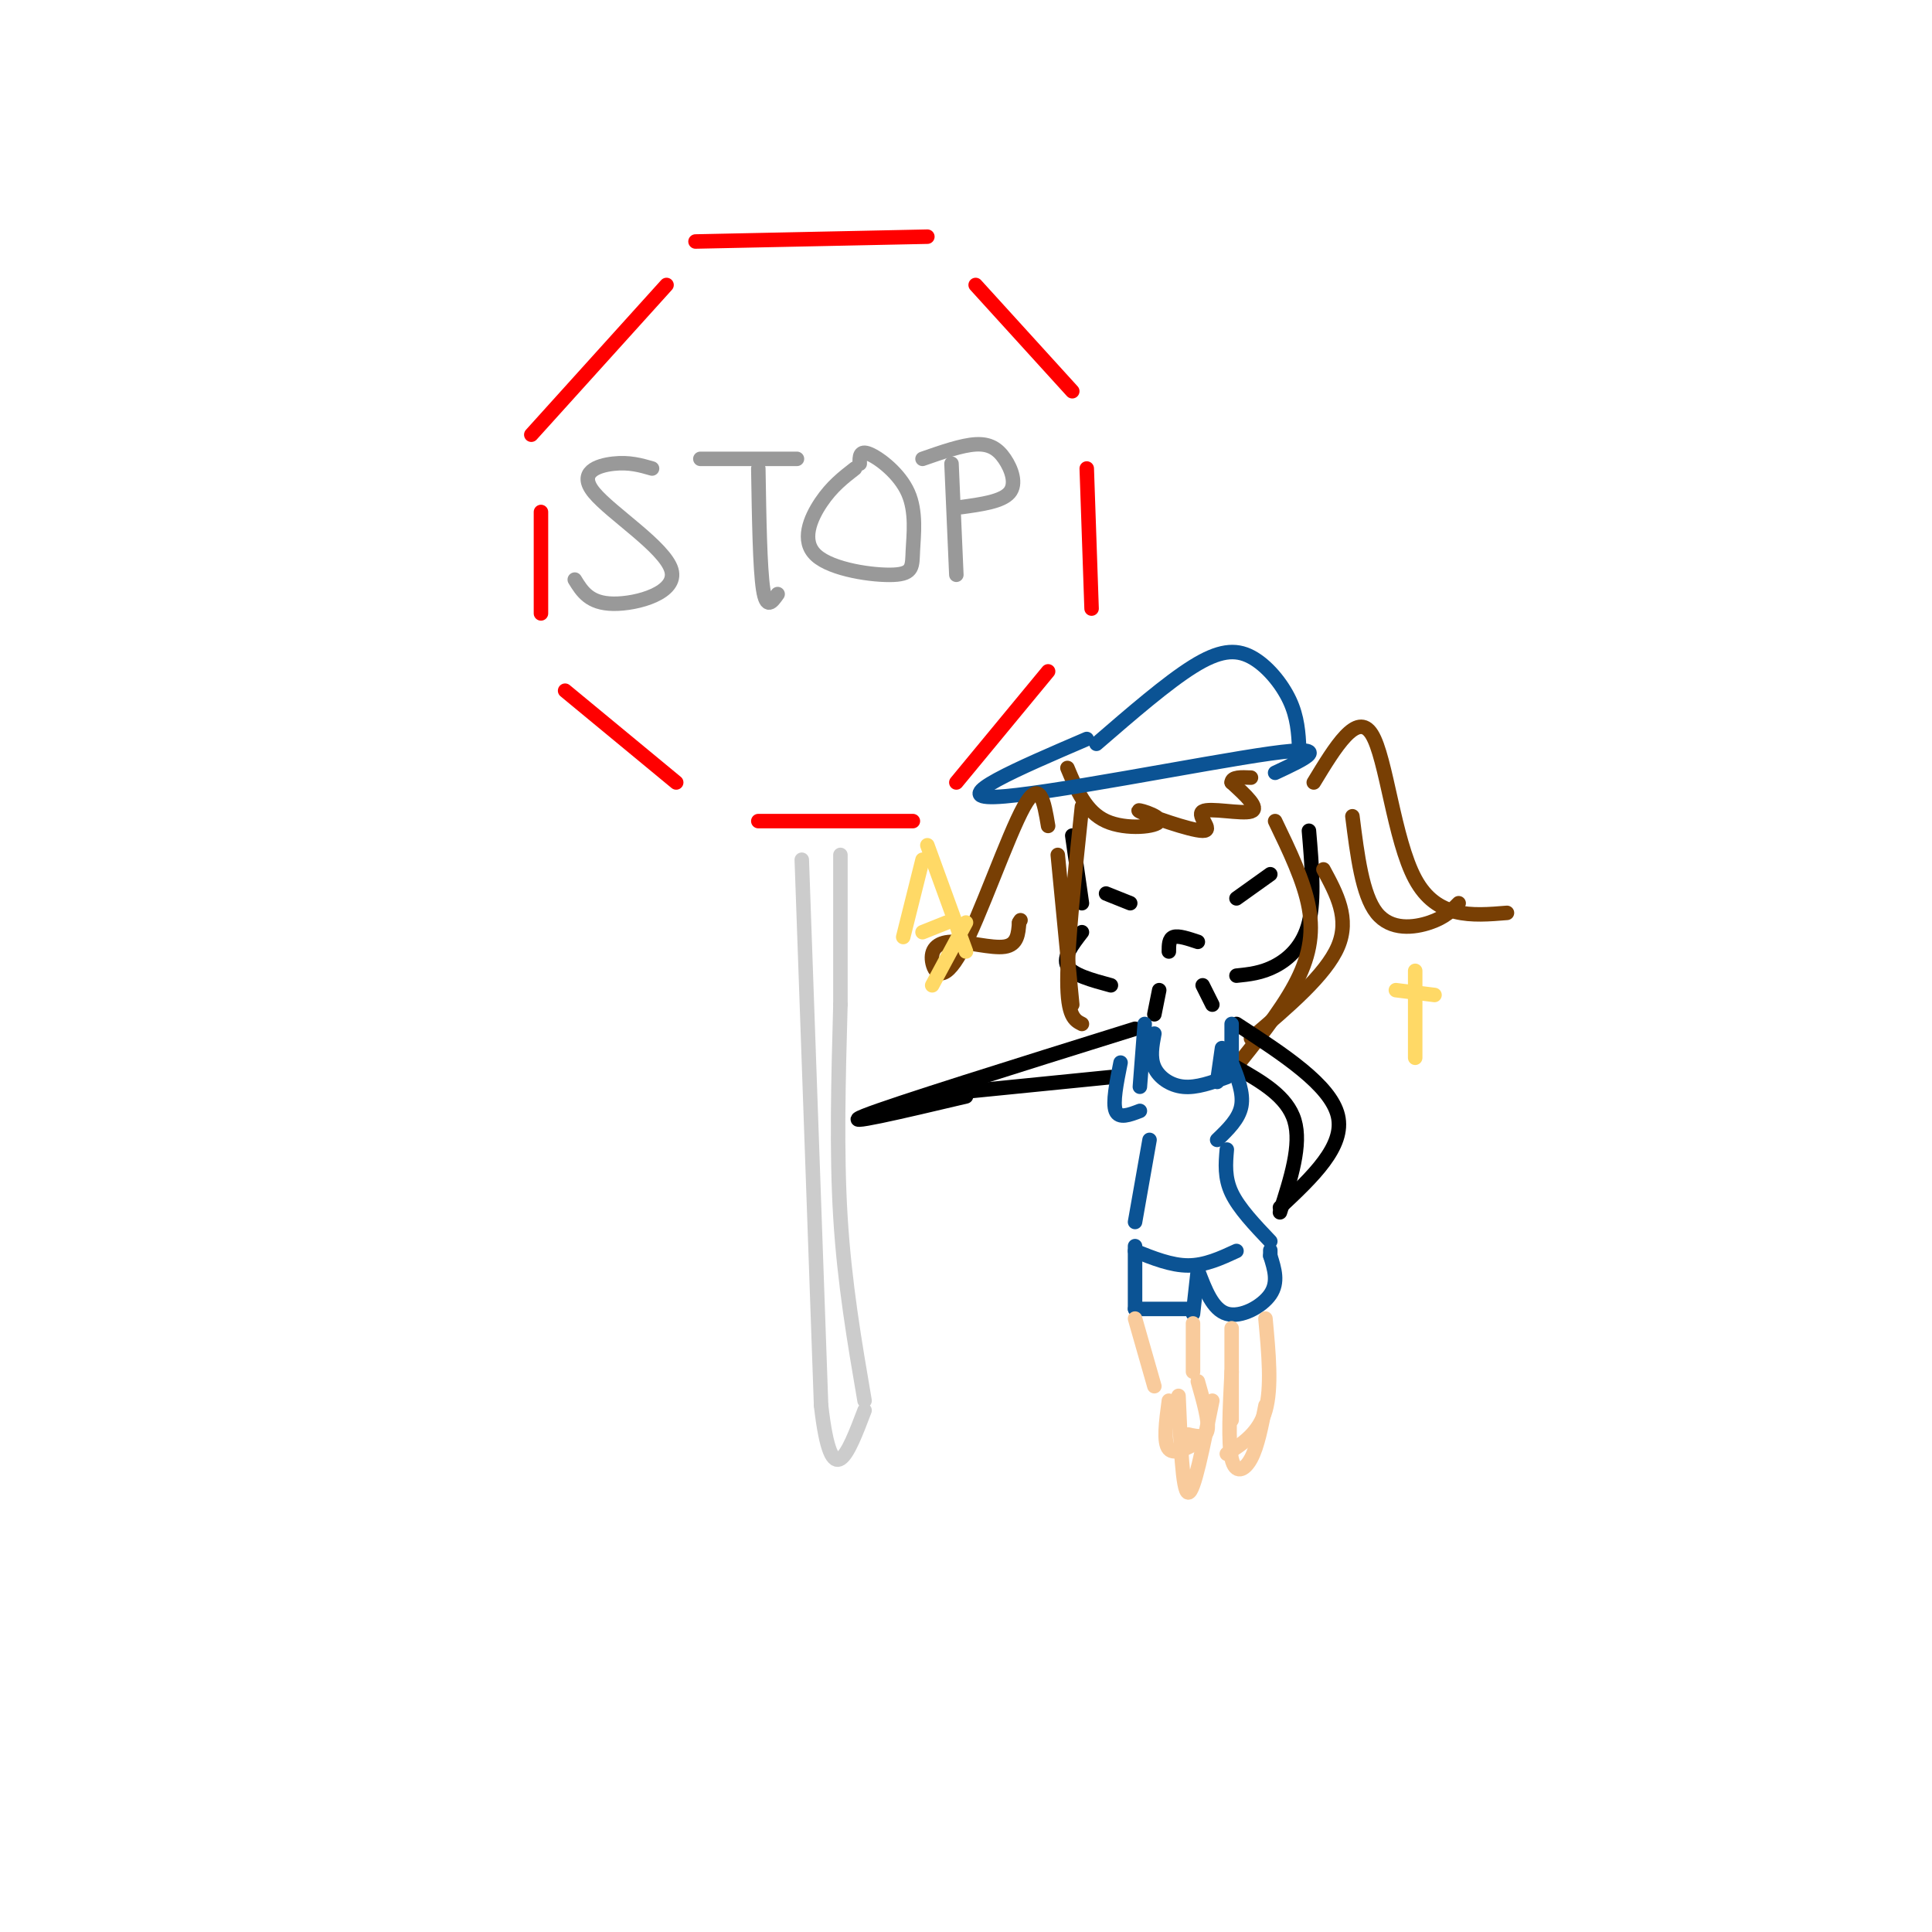 <svg viewBox='0 0 400 400' version='1.1' xmlns='http://www.w3.org/2000/svg' xmlns:xlink='http://www.w3.org/1999/xlink'><g fill='none' stroke='rgb(255,0,0)' stroke-width='3' stroke-linecap='round' stroke-linejoin='round'><path d='M144,50c0.000,0.000 48.000,-1.000 48,-1'/><path d='M138,59c0.000,0.000 -28.000,31.000 -28,31'/><path d='M202,59c0.000,0.000 20.000,22.000 20,22'/><path d='M112,106c0.000,0.000 0.000,21.000 0,21'/><path d='M225,97c0.000,0.000 1.000,29.000 1,29'/><path d='M117,143c0.000,0.000 23.000,19.000 23,19'/><path d='M217,139c0.000,0.000 -19.000,23.000 -19,23'/><path d='M157,170c0.000,0.000 32.000,0.000 32,0'/></g>
<g fill='none' stroke='rgb(153,153,153)' stroke-width='3' stroke-linecap='round' stroke-linejoin='round'><path d='M135,97c-2.360,-0.681 -4.721,-1.362 -8,-1c-3.279,0.362 -7.477,1.767 -4,6c3.477,4.233 14.628,11.293 16,16c1.372,4.707 -7.037,7.059 -12,7c-4.963,-0.059 -6.482,-2.530 -8,-5'/><path d='M145,95c0.000,0.000 20.000,0.000 20,0'/><path d='M157,97c0.167,10.333 0.333,20.667 1,25c0.667,4.333 1.833,2.667 3,1'/><path d='M177,97c-2.390,1.854 -4.780,3.707 -7,7c-2.220,3.293 -4.269,8.025 -1,11c3.269,2.975 11.857,4.192 16,4c4.143,-0.192 3.843,-1.794 4,-5c0.157,-3.206 0.773,-8.017 -1,-12c-1.773,-3.983 -5.935,-7.138 -8,-8c-2.065,-0.862 -2.032,0.569 -2,2'/><path d='M197,96c0.000,0.000 1.000,23.000 1,23'/><path d='M199,105c4.226,-0.583 8.452,-1.167 10,-3c1.548,-1.833 0.417,-4.917 -1,-7c-1.417,-2.083 -3.119,-3.167 -6,-3c-2.881,0.167 -6.940,1.583 -11,3'/></g>
<g fill='none' stroke='rgb(204,204,204)' stroke-width='3' stroke-linecap='round' stroke-linejoin='round'><path d='M166,178c0.000,0.000 4.000,113.000 4,113'/><path d='M170,291c2.167,19.000 5.583,10.000 9,1'/><path d='M179,290c-2.083,-12.167 -4.167,-24.333 -5,-38c-0.833,-13.667 -0.417,-28.833 0,-44'/><path d='M174,208c0.000,-12.500 0.000,-21.750 0,-31'/></g>
<g fill='none' stroke='rgb(0,0,0)' stroke-width='3' stroke-linecap='round' stroke-linejoin='round'><path d='M222,173c0.000,0.000 2.000,14.000 2,14'/><path d='M224,193c-2.000,2.583 -4.000,5.167 -3,7c1.000,1.833 5.000,2.917 9,4'/><path d='M271,172c0.600,7.067 1.200,14.133 0,19c-1.200,4.867 -4.200,7.533 -7,9c-2.800,1.467 -5.400,1.733 -8,2'/><path d='M229,185c0.000,0.000 5.000,2.000 5,2'/><path d='M263,181c0.000,0.000 -7.000,5.000 -7,5'/><path d='M242,197c0.000,-1.333 0.000,-2.667 1,-3c1.000,-0.333 3.000,0.333 5,1'/></g>
<g fill='none' stroke='rgb(120,63,4)' stroke-width='3' stroke-linecap='round' stroke-linejoin='round'><path d='M221,159c1.902,4.547 3.804,9.093 8,11c4.196,1.907 10.685,1.174 11,0c0.315,-1.174 -5.543,-2.790 -4,-2c1.543,0.790 10.486,3.985 13,4c2.514,0.015 -1.400,-3.150 0,-4c1.400,-0.850 8.114,0.614 10,0c1.886,-0.614 -1.057,-3.307 -4,-6'/><path d='M255,162c0.000,-1.167 2.000,-1.083 4,-1'/><path d='M264,170c3.000,6.222 6.000,12.444 7,18c1.000,5.556 0.000,10.444 -3,16c-3.000,5.556 -8.000,11.778 -13,18'/><path d='M274,180c2.750,5.083 5.500,10.167 3,16c-2.500,5.833 -10.250,12.417 -18,19'/><path d='M224,167c-1.500,14.250 -3.000,28.500 -3,36c0.000,7.500 1.500,8.250 3,9'/><path d='M222,208c0.000,0.000 -3.000,-31.000 -3,-31'/></g>
<g fill='none' stroke='rgb(11,83,148)' stroke-width='3' stroke-linecap='round' stroke-linejoin='round'><path d='M225,153c-14.333,6.156 -28.667,12.311 -19,12c9.667,-0.311 43.333,-7.089 57,-9c13.667,-1.911 7.333,1.044 1,4'/><path d='M227,154c7.321,-6.327 14.643,-12.655 20,-16c5.357,-3.345 8.750,-3.708 12,-2c3.250,1.708 6.357,5.488 8,9c1.643,3.512 1.821,6.756 2,10'/></g>
<g fill='none' stroke='rgb(120,63,4)' stroke-width='3' stroke-linecap='round' stroke-linejoin='round'><path d='M272,162c4.489,-7.400 8.978,-14.800 12,-10c3.022,4.800 4.578,21.800 9,30c4.422,8.200 11.711,7.600 19,7'/><path d='M217,171c-0.833,-4.991 -1.667,-9.981 -5,-4c-3.333,5.981 -9.167,22.934 -13,30c-3.833,7.066 -5.667,4.244 -6,2c-0.333,-2.244 0.833,-3.912 4,-4c3.167,-0.088 8.333,1.403 11,1c2.667,-0.403 2.833,-2.702 3,-5'/><path d='M211,191c0.500,-0.833 0.250,-0.417 0,0'/><path d='M280,169c1.022,8.133 2.044,16.267 5,20c2.956,3.733 7.844,3.067 11,2c3.156,-1.067 4.578,-2.533 6,-4'/></g>
<g fill='none' stroke='rgb(0,0,0)' stroke-width='3' stroke-linecap='round' stroke-linejoin='round'><path d='M240,205c0.000,0.000 -1.000,5.000 -1,5'/><path d='M249,204c0.000,0.000 2.000,4.000 2,4'/><path d='M235,213c-25.083,7.833 -50.167,15.667 -56,18c-5.833,2.333 7.583,-0.833 21,-4'/><path d='M256,212c9.750,6.333 19.500,12.667 21,19c1.500,6.333 -5.250,12.667 -12,19'/><path d='M256,221c5.250,3.000 10.500,6.000 12,11c1.500,5.000 -0.750,12.000 -3,19'/><path d='M200,226c0.000,0.000 30.000,-3.000 30,-3'/></g>
<g fill='none' stroke='rgb(11,83,148)' stroke-width='3' stroke-linecap='round' stroke-linejoin='round'><path d='M232,220c-0.833,4.167 -1.667,8.333 -1,10c0.667,1.667 2.833,0.833 5,0'/><path d='M255,220c1.250,3.167 2.500,6.333 2,9c-0.500,2.667 -2.750,4.833 -5,7'/><path d='M238,236c0.000,0.000 -3.000,17.000 -3,17'/><path d='M254,238c-0.250,2.917 -0.500,5.833 1,9c1.500,3.167 4.750,6.583 8,10'/><path d='M235,259c3.750,1.500 7.500,3.000 11,3c3.500,0.000 6.750,-1.500 10,-3'/><path d='M237,212c0.000,0.000 -1.000,13.000 -1,13'/><path d='M255,212c0.000,0.000 0.000,10.000 0,10'/><path d='M239,214c-0.467,2.467 -0.933,4.933 0,7c0.933,2.067 3.267,3.733 6,4c2.733,0.267 5.867,-0.867 9,-2'/><path d='M252,224c0.000,0.000 1.000,-7.000 1,-7'/><path d='M235,258c0.000,0.000 0.000,13.000 0,13'/><path d='M235,271c0.000,0.000 12.000,0.000 12,0'/><path d='M247,272c0.000,0.000 1.000,-9.000 1,-9'/><path d='M248,263c1.533,4.067 3.067,8.133 6,9c2.933,0.867 7.267,-1.467 9,-4c1.733,-2.533 0.867,-5.267 0,-8'/><path d='M263,260c0.000,-1.500 0.000,-1.250 0,-1'/></g>
<g fill='none' stroke='rgb(249,203,156)' stroke-width='3' stroke-linecap='round' stroke-linejoin='round'><path d='M235,273c0.000,0.000 4.000,14.000 4,14'/><path d='M247,274c0.000,0.000 0.000,10.000 0,10'/><path d='M248,286c1.167,4.083 2.333,8.167 2,10c-0.333,1.833 -2.167,1.417 -4,1'/><path d='M242,290c-0.583,4.333 -1.167,8.667 0,10c1.167,1.333 4.083,-0.333 7,-2'/><path d='M255,275c0.000,0.000 0.000,19.000 0,19'/><path d='M262,273c0.667,7.167 1.333,14.333 0,19c-1.333,4.667 -4.667,6.833 -8,9'/><path d='M255,284c-0.378,7.356 -0.756,14.711 0,18c0.756,3.289 2.644,2.511 4,0c1.356,-2.511 2.178,-6.756 3,-11'/><path d='M244,289c0.417,9.917 0.833,19.833 2,20c1.167,0.167 3.083,-9.417 5,-19'/></g>
<g fill='none' stroke='rgb(255,217,102)' stroke-width='3' stroke-linecap='round' stroke-linejoin='round'><path d='M191,178c0.000,0.000 -4.000,16.000 -4,16'/><path d='M192,175c0.000,0.000 8.000,22.000 8,22'/><path d='M191,193c0.000,0.000 5.000,-2.000 5,-2'/><path d='M200,191c0.000,0.000 -7.000,13.000 -7,13'/><path d='M289,205c0.000,0.000 8.000,1.000 8,1'/><path d='M293,201c0.000,0.000 0.000,18.000 0,18'/></g>
</svg>